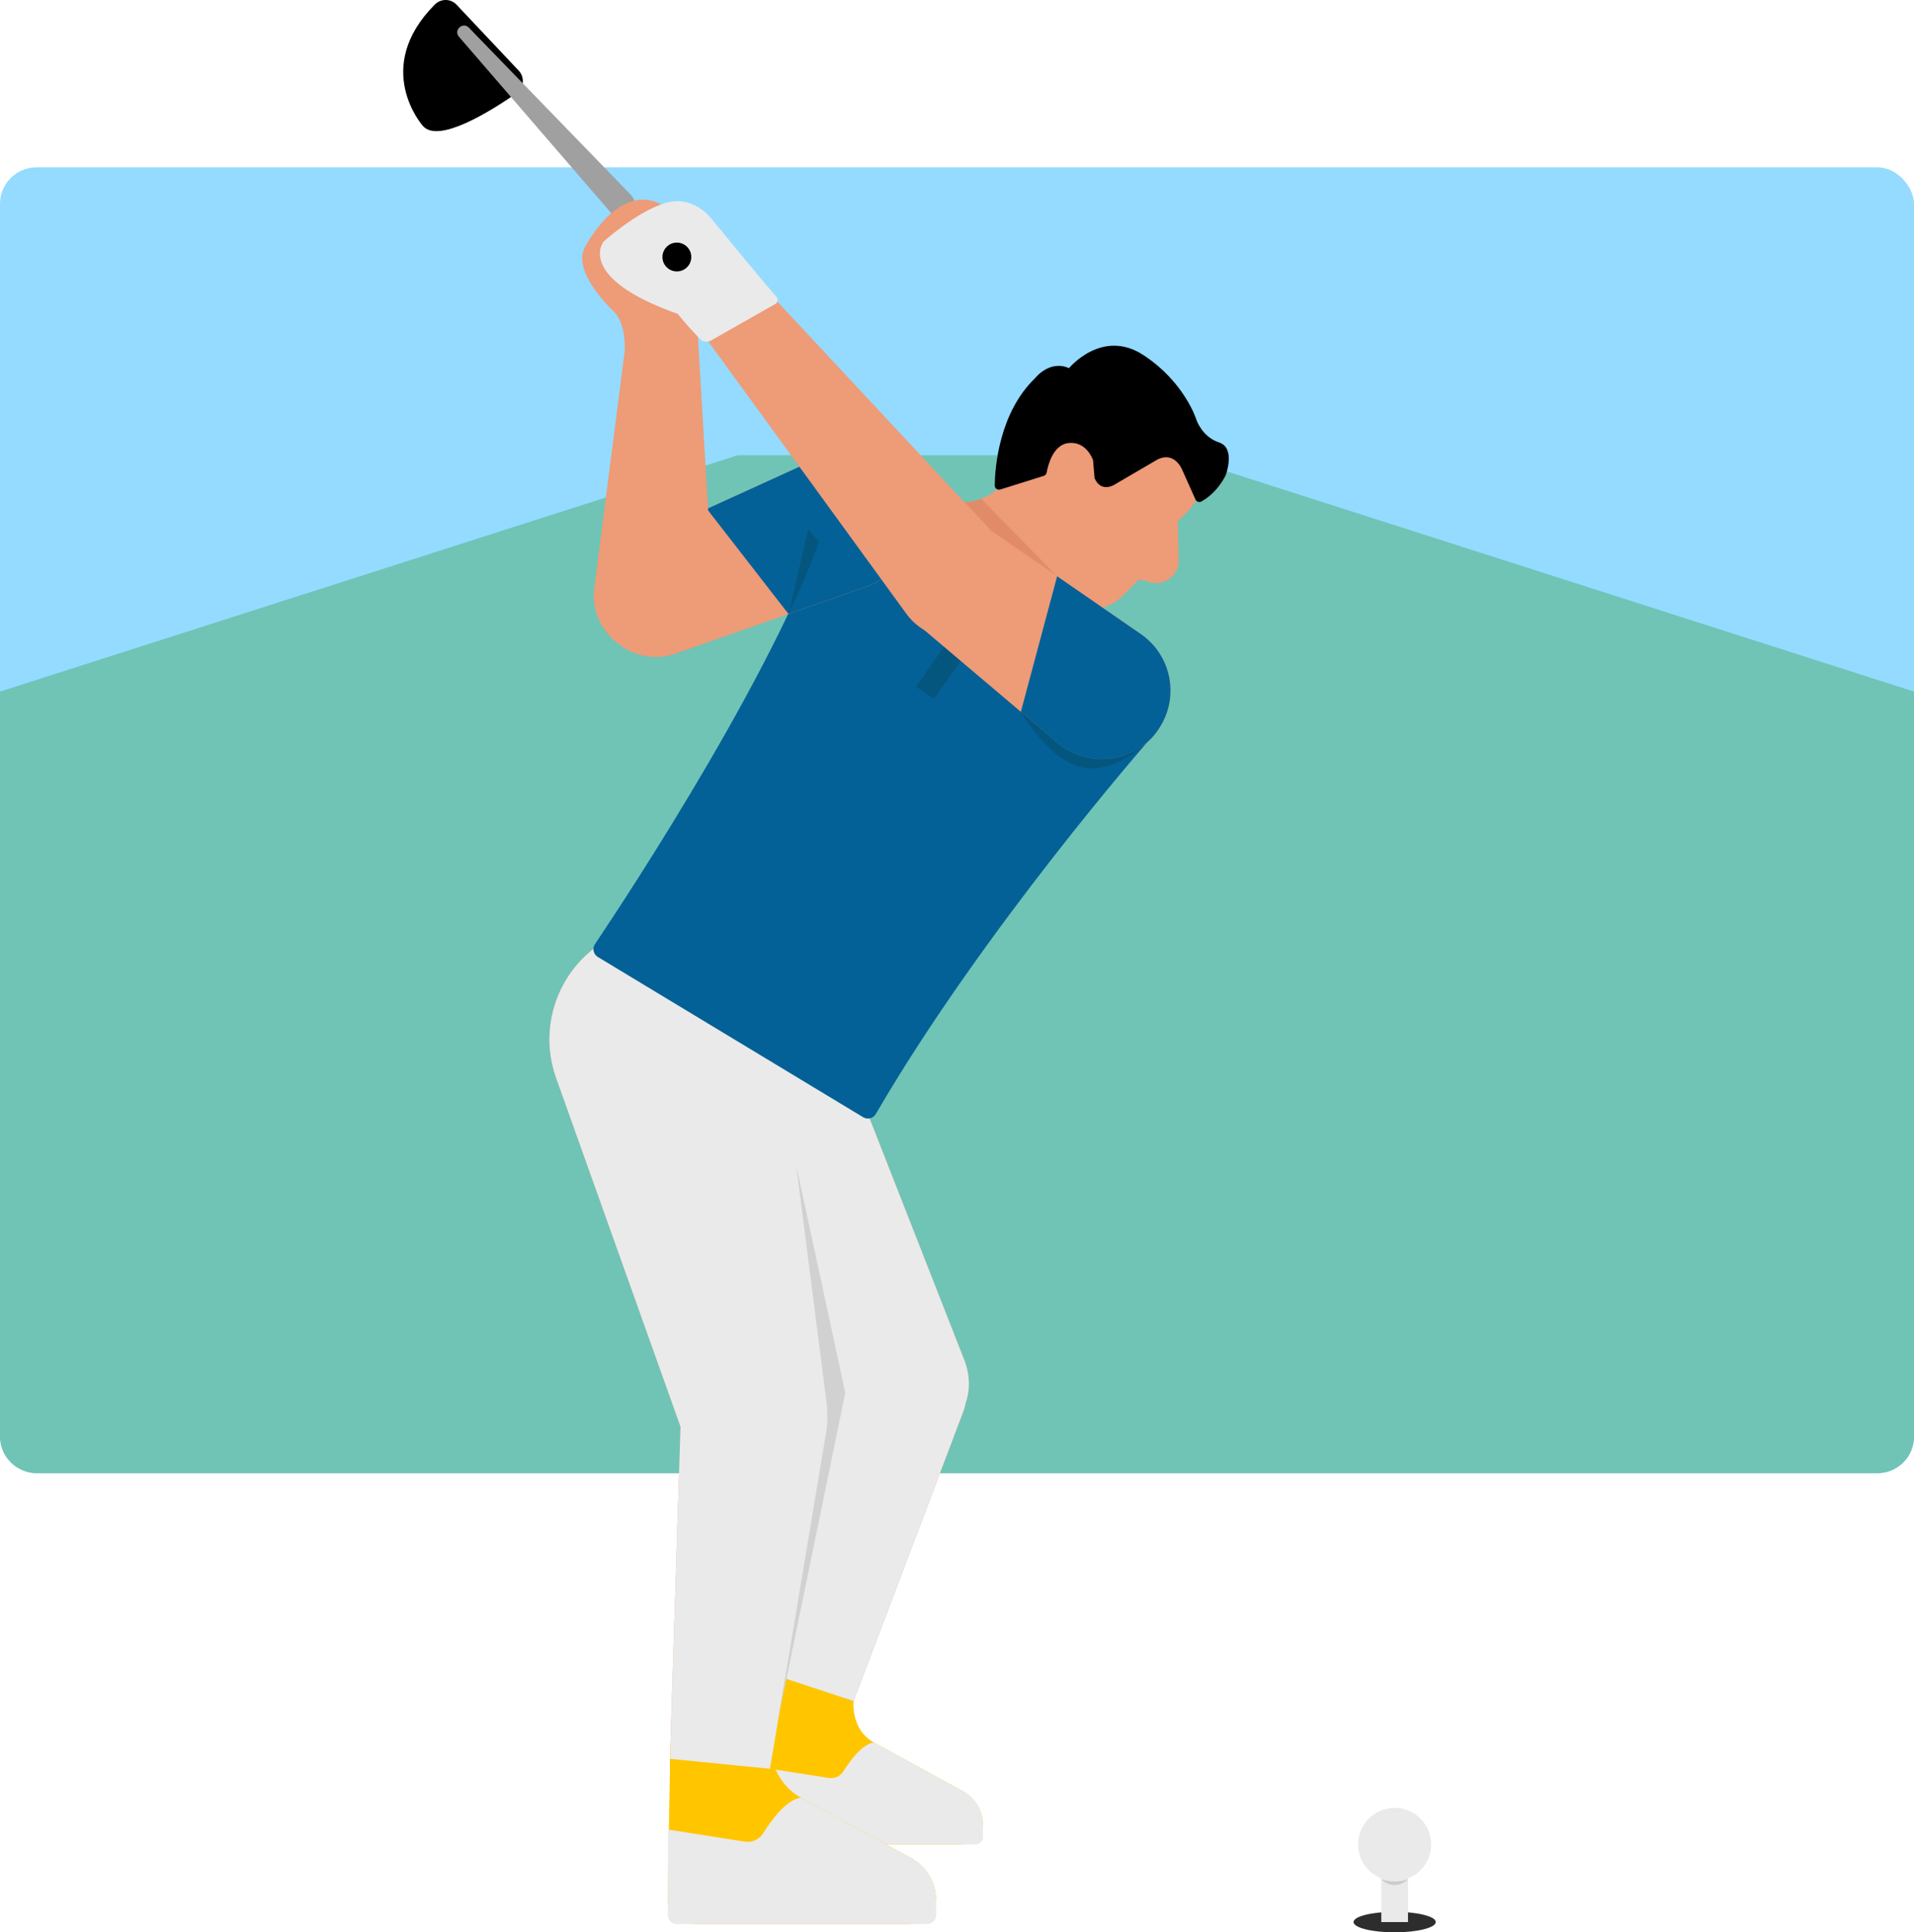 <?xml version="1.0" encoding="UTF-8"?>
<svg id="_レイヤー_1" data-name="レイヤー_1" xmlns="http://www.w3.org/2000/svg" version="1.1" viewBox="0 0 305.87 308.736">
  <!-- Generator: Adobe Illustrator 29.0.1, SVG Export Plug-In . SVG Version: 2.1.0 Build 192)  -->
  <defs>
    <style>
      .st0 {
        fill: none;
      }

      .st1 {
        fill: #eaeaea;
      }

      .st2 {
        fill: #6fc4b6;
      }

      .st3 {
        fill: #ccc;
      }

      .st4 {
        fill: #94dbff;
      }

      .st5 {
        fill: #ffc600;
      }

      .st6 {
        fill: #a0a0a0;
      }

      .st7 {
        fill: #e28b69;
      }

      .st8 {
        fill: #036197;
      }

      .st9 {
        fill: #2d2d2d;
      }

      .st10 {
        fill: #ee9b77;
      }

      .st11 {
        fill: #04567f;
      }

      .st12 {
        fill: #d1d1d1;
      }
    </style>
  </defs>
  <rect class="st4" y="26.737" width="305.87" height="208.641" rx="5.84" ry="5.84"/>
  <path class="st2" d="M187.989,72.741l117.881,37.758v119.04c0,3.225-2.633,5.84-5.881,5.84H5.881C2.633,235.378 0,232.763 0,229.538v-119.04l117.881-37.758h70.108Z"/>
  <g>
    <path class="st10" d="M132.052,228.682l-9.005,53.917c-.732,4.384-4.88,7.344-9.264,6.612-4.025-.672-6.849-4.224-6.718-8.194l1.74-54.636c.206-6.462,5.611-11.534,12.073-11.327,7.02.168,12.374,6.719,11.174,13.628h0Z"/>
    <path class="st10" d="M124.37,163.734l7.745,60.586c.823,6.436-3.728,12.321-10.164,13.143-5.578.713-10.742-2.617-12.555-7.706l-20.524-57.528c-3.407-9.548,1.572-20.051,11.121-23.457,10.848-4.023,23.033,3.502,24.377,14.962h0Z"/>
  </g>
  <g>
    <path class="st10" d="M153.906,225.633l-17.506,46.144c-3.601,8.578-16.049,4.449-13.867-4.568-0.0 0,13.346-47.515,13.346-47.515,1.419-5.051,6.663-7.995,11.714-6.576,5.345,1.471,8.301,7.344,6.313,12.515h0Z"/>
    <path class="st10" d="M136.407,172.17l17.768,45.315c3.938,10.927-10.663,18.143-16.975,8.49 0.0 0-25.603-41.396-25.603-41.396-4.046-6.541-2.022-15.124,4.519-19.17,7.261-4.597,17.231-1.251,20.291,6.76h0Z"/>
  </g>
  <g>
    <path class="st5" d="M136.399,271.778s-.489,4.594,3.255,6.619l14.404,7.894s3.046,1.643,3.002,5.296c0,0-.472,3.104-3.812,3.104s-26.987,0-26.987,0c0,0-3.744.034-3.744-3.036,0-3.07.646-24.274.646-24.274l13.235,4.398Z"/>
    <path class="st1" d="M157.061,291.586c0-3.799-3.002-5.296-3.002-5.296l-14.404-7.894c-1.899.28-3.825,2.932-4.858,4.59-.5.804-1.428,1.229-2.363,1.083l-9.891-1.553-.025,9.07v1.927c0,.65.527,1.177,1.177,1.177h32.217c.657,0,1.186-.537,1.177-1.193l-.027-1.91Z"/>
  </g>
  <g>
    <path class="st5" d="M122.868,278.904s.474,5.796,5.119,8.307l17.869,9.792s3.779,2.039,3.724,6.57c0,0-.586,3.85-4.729,3.85s-33.478,0-33.478,0c0,0-4.645.042-4.645-3.766,0-3.808.411-24.933.411-24.933l15.729.18Z"/>
    <path class="st1" d="M149.58,303.573c0-4.712-3.724-6.57-3.724-6.57l-17.869-9.792c-2.356.348-4.745,3.636-6.026,5.694-.62.997-1.771,1.524-2.931,1.342l-12.271-1.926-.031,11.251v2.39c0,.806.654,1.46,1.46,1.46h39.966c.814,0,1.471-.667,1.459-1.48l-.034-2.369Z"/>
  </g>
  <g>
    <path class="st0" d="M132.115,224.32c.073.575.09,1.142.08,1.705.054.871.014,1.761-.142,2.657l-1.909,11.433c2.012-7.161,3.907-13.91,4.936-17.571-1.056-1.707-2.448-3.958-4.022-6.503l1.058,8.279Z"/>
    <path class="st1" d="M154.175,217.484l-17.768-45.314c-1.99-5.21-6.903-8.444-12.092-8.806-1.56-11.25-13.592-18.571-24.322-14.592-9.549,3.407-14.528,13.909-11.121,23.457l19.883,55.732c-.285,8.949-1.69,53.055-1.69,53.055l15.982,1.582,2.409-14.425,10.942,3.605,17.506-46.144c.196-.508.33-1.024.432-1.542.668-1.922.716-4.171-.162-6.607Z"/>
  </g>
  <g>
    <path class="st0" d="M132.194,226.025c.054.871.014,1.761-.142,2.657l-1.909,11.433c2.012-7.161,3.907-13.91,4.936-17.571-1.056-1.707-2.448-3.958-4.022-6.503l1.058,8.279c.073.575.09,1.142.08,1.705Z"/>
    <path class="st12" d="M124.423,274.365l5.72-34.25,1.909-11.433c.156-.896.196-1.786.142-2.657.01-.563-.006-1.13-.08-1.705l-1.058-8.279-3.82-29.881,7.842,36.384-10.655,51.821Z"/>
  </g>
  <path class="st10" d="M183.586,118.302s-27.898,29.423-45.03,59.347l-43.553-26.131s29.938-44.306,37.835-70.55l50.748,37.334Z"/>
  <g>
    <path class="st8" d="M183.586,118.302s-26.464,30.176-43.629,59.691c-.415.714-1.334.942-2.034.502l-42.381-25.593c-.714-.431-.923-1.372-.457-2.064,5.025-7.475,30.641-46.235,37.752-69.869l50.748,37.334Z"/>
    <rect class="st11" x="150.909" y="95.368" width="3.483" height="16.861" transform="translate(87.143 -68.785) rotate(35)"/>
  </g>
  <path class="st10" d="M138.506,93.714l-30.562,10.718c-4.951,1.736-10.372-.87-12.108-5.821-1.636-4.666.621-9.765,5.026-11.789l29.473-13.427c5.509-2.509,12.009-.078,14.519,5.431,2.686,5.812-.301,12.799-6.348,14.888h0Z"/>
  <g>
    <path class="st8" d="M126.004,98.098l12.501-4.384h0c6.047-2.09,9.033-9.076,6.348-14.888-2.51-5.509-9.01-7.94-14.519-5.431l-17.367,7.912,13.037,16.791Z"/>
    <path class="st11" d="M126.004,98.098s2.647-5.413,4.944-11.576l-1.821-1.864-3.123,13.44Z"/>
  </g>
  <path class="st10" d="M159.362,78.181s-2.689,2.283-5.542,2.027l2.038,3.347,3.504-5.374Z"/>
  <g>
    <g>
      <path class="st10" d="M189.619,68.896l-5.137-5.137c-2.954-2.954-7.743-2.954-10.697,0l-6.927,6.926-.263.263-11.061,11.061,13.188,13.188c2.954,2.954,7.743,2.954,10.697,0l2.616-2.616,2.125.531c2.105.394,4.446-1.312,4.195-3.995l-.137-5.807,1.399-1.399c3.594-3.594,3.594-9.42,0-13.014Z"/>
      <path d="M184.716,73.566l-6.35,3.713s-2.287,1.695-3.444-.861l-.242-2.879s-1.022-3.121-3.982-2.744c-2.432.31-3.229,3.563-3.436,4.712-.045.25-.226.451-.469.527l-6.94,2.177c-.448.14-.9-.196-.892-.665.047-2.86.687-11.583,6.49-17.164,0,0,2.287-2.933,5.381-1.561,0,0,5.3-6.43,11.919-2.072,6.619,4.359,8.448,10.332,8.448,10.332,0,0,.888,2.717,3.605,3.605s1.076,5.22,1.076,5.22c0,0-1.199,2.721-3.875,4.214-.352.196-.8.046-.965-.322l-2.102-4.699s-1.253-3.271-4.224-1.534Z"/>
    </g>
    <path class="st7" d="M168.939,92.077c-4.729-3.264-9.219-6.362-10.587-7.306-.931-.998-2.403-2.576-4.243-4.548,0,0,1.056.067,2.706-.539l12.123,12.393Z"/>
  </g>
  <g>
    <path class="st10" d="M144.826,98.044l-16.571-22.781c-9.152-12.581-18.685-25.687-18.685-25.687-4.126-6.046,3.874-12.627,9.01-7.433-0-0,40.886,43.822,40.886,43.822,3.582,3.839,3.374,9.856-.466,13.438-4.113,3.893-10.875,3.235-14.175-1.359h0Z"/>
    <path class="st10" d="M169.002,118.697l-22.624-19.156c-8.922-8.104,1.428-21.525,11.537-15.072-0-0,24.399,16.838,24.399,16.838,4.983,3.439,6.235,10.267,2.796,15.25-3.625,5.319-11.22,6.32-16.108,2.14h0Z"/>
  </g>
  <g>
    <path class="st8" d="M163.137,113.731l5.865,4.966h0c4.887,4.18,12.483,3.179,16.108-2.14,3.439-4.983,2.187-11.811-2.796-15.25,0,0-6.909-4.768-13.375-9.23l-5.802,21.654Z"/>
    <path class="st11" d="M163.137,113.731l5.865,4.966h0c4.887,4.18,12.483,3.179,16.108-2.14,0,0-4.28,5.916-10.481,6.215s-11.491-9.041-11.491-9.041Z"/>
  </g>
  <g>
    <g>
      <path d="M67.556,20.094s-8.164-9.199,1.918-19.361c.967-.975,2.54-.986,3.482.014l9.941,10.546c1.009,1.07.823,2.781-.384,3.621-4.083,2.84-12.502,8.114-14.956,5.18Z"/>
      <path class="st6" d="M97.671,34.046l-24.34-28.192c-.883-1.023.626-2.431,1.582-1.448-0-0,25.923,26.745,25.923,26.745,1.959,2.138-1.192,5.046-3.164,2.895h0Z"/>
    </g>
    <path class="st10" d="M113.934,94.588s-2.055-34.857-2.621-44.456c4.497-17.212-5.637-17.48-5.637-17.48-6.915-3.59-12.199,6.84-12.199,6.84-2.138,3.876,4.271,9.953,4.271,9.953,1.938,1.602,2.164,4.685,2.083,6.669l-4.864,37.819c-.805,5.837,4.124,11.142,10.015,10.731,5.255-.31,9.264-4.821,8.954-10.076Z"/>
    <path class="st1" d="M123.914,48.557c.403-.229.497-.768.189-1.114-2.332-2.627-10.278-12.337-10.278-12.337,0,0-2.922-4.109-7.579-2.648-4.657,1.461-9.82,6.173-9.82,6.173,0,0-4.444,5.737,11.883,11.522,0,0,1.472,1.873,3.555,4.001.458.468,1.172.577,1.747.262l10.303-5.858Z"/>
    <circle cx="108.167" cy="41.065" r="2.304"/>
  </g>
  <ellipse class="st9" cx="222.874" cy="307.096" rx="6.57" ry="1.64"/>
  <rect class="st1" x="220.739" y="299.731" width="4.268" height="7.365"/>
  <circle class="st1" cx="222.874" cy="294.69" r="5.84"/>
  <path class="st3" d="M225.008,300.255c-.669.23-1.387.354-2.134.354-.747,0-1.465-.125-2.134-.354,0,0,.763.92,2.134.92s2.134-.92,2.134-.92Z"/>
</svg>